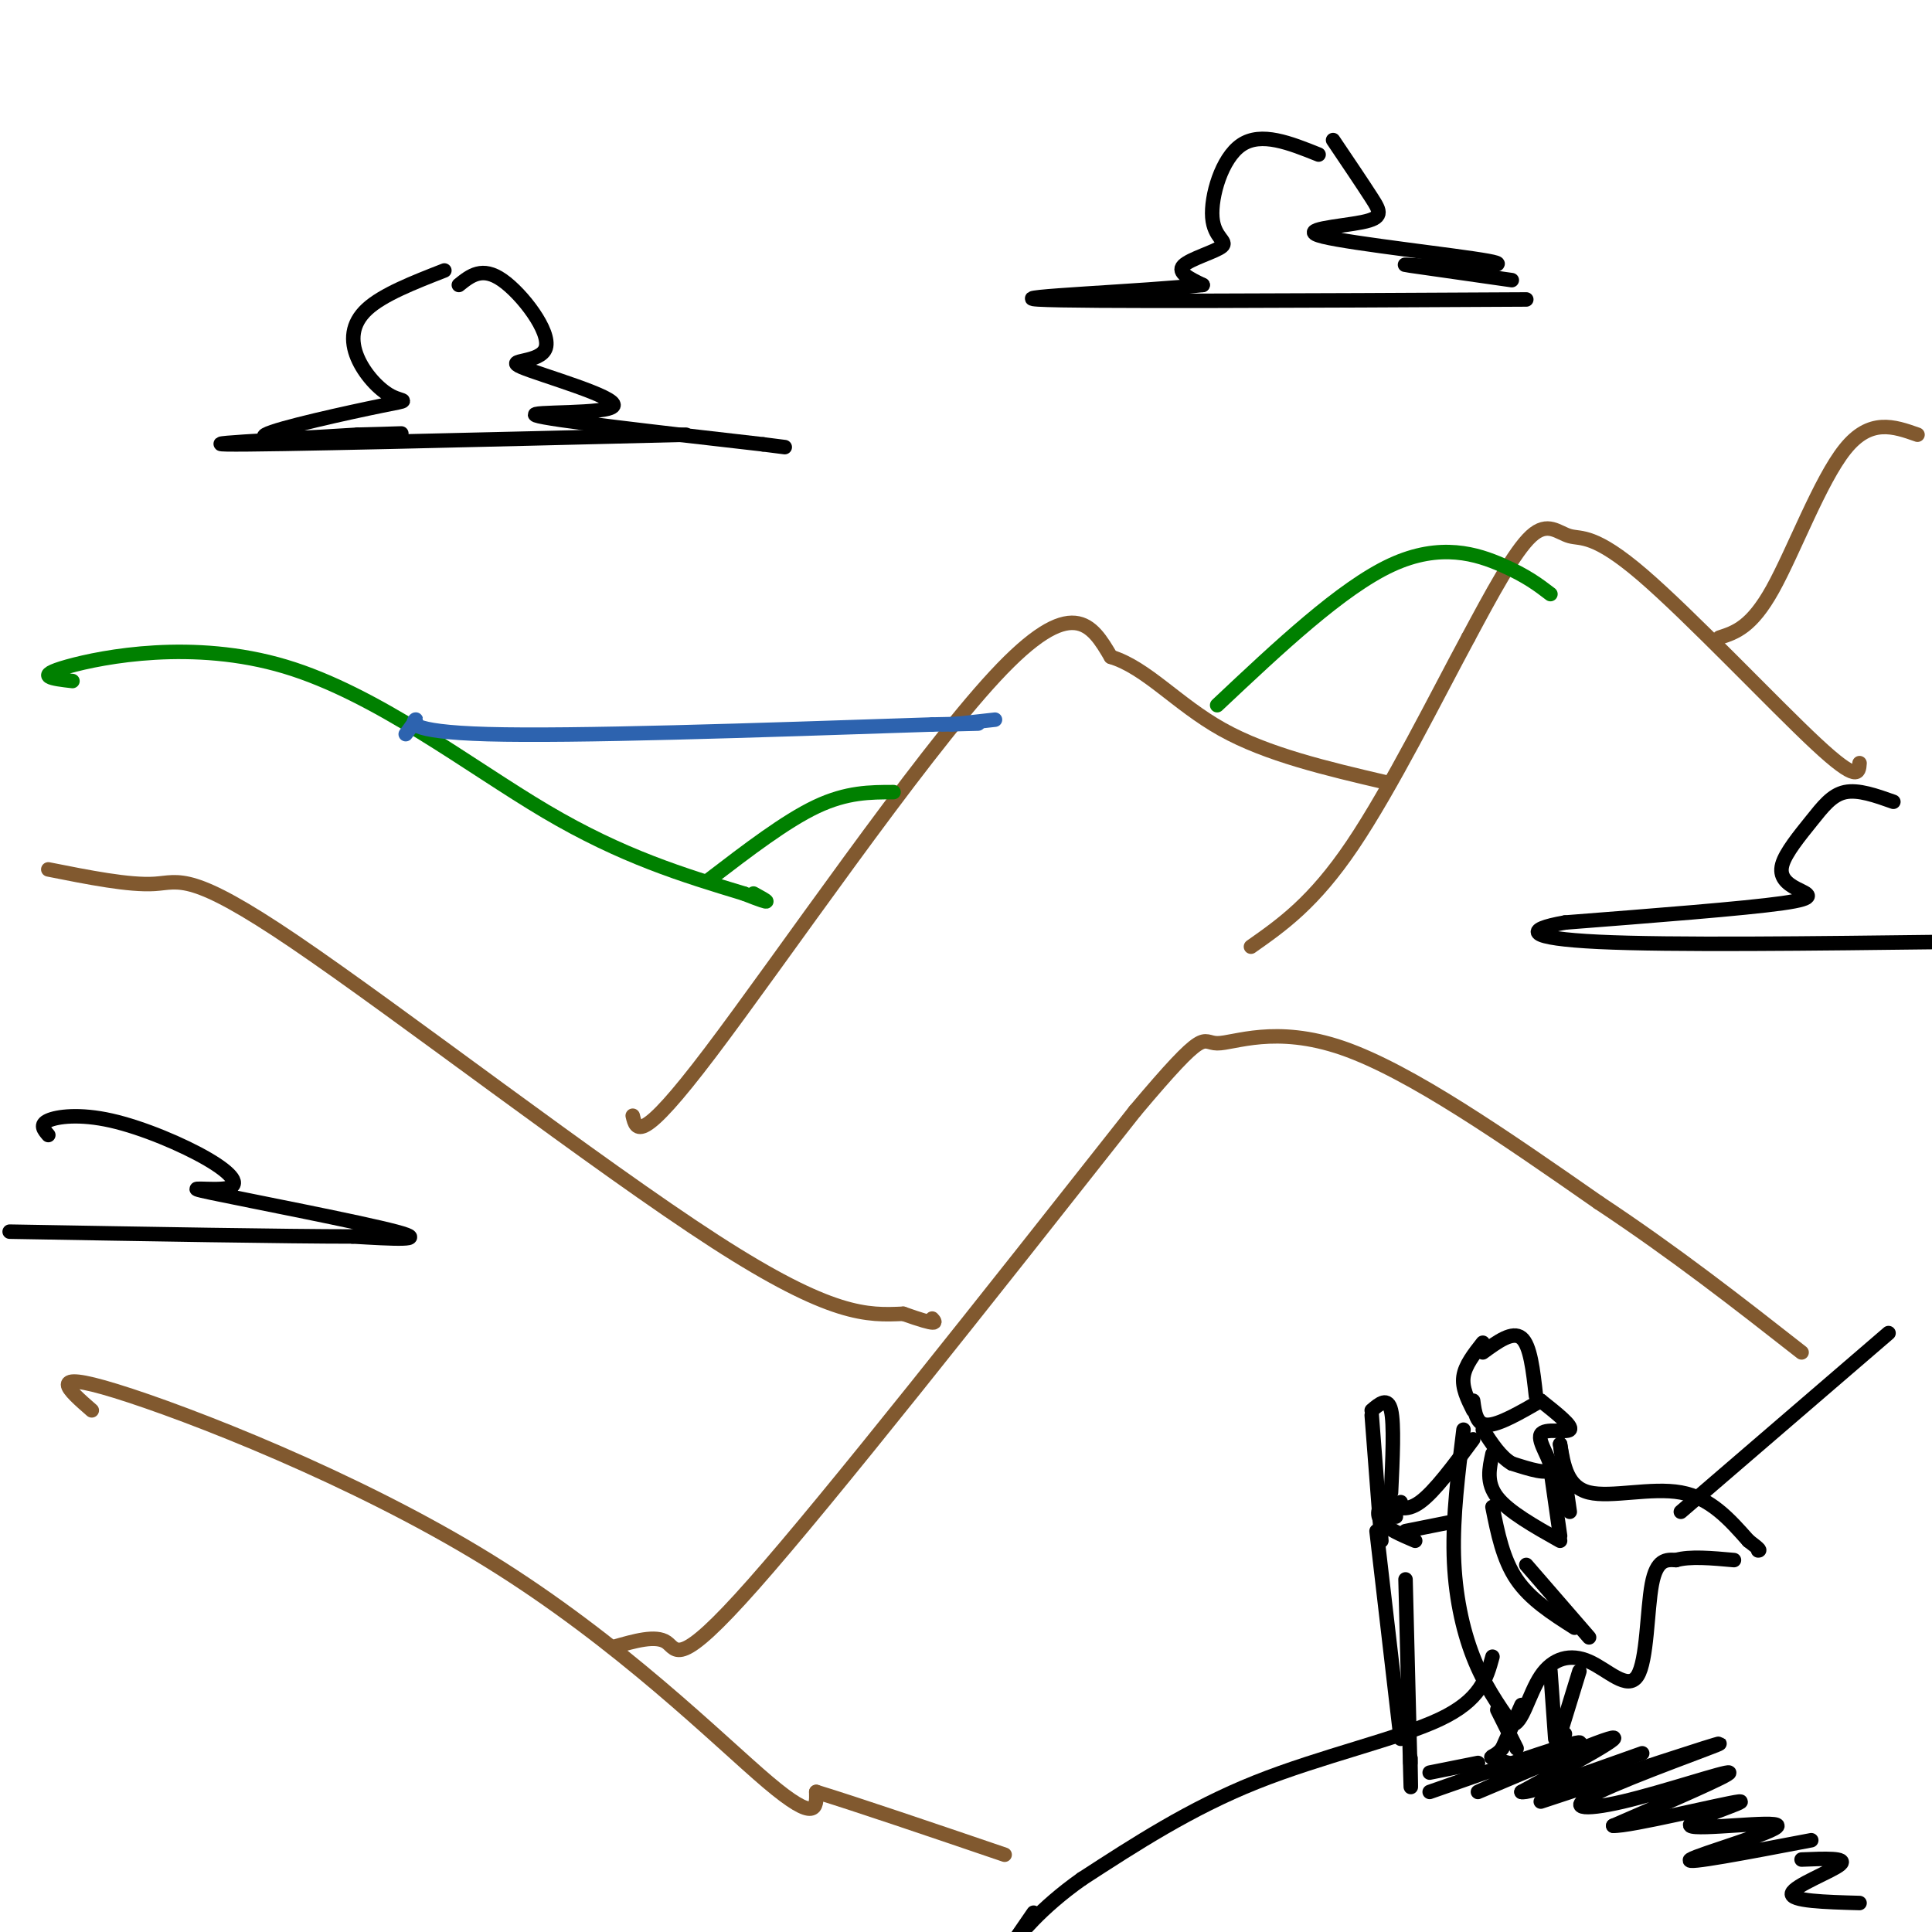 <svg viewBox='0 0 400 400' version='1.1' xmlns='http://www.w3.org/2000/svg' xmlns:xlink='http://www.w3.org/1999/xlink'><g fill='none' stroke='rgb(0,0,0)' stroke-width='3' stroke-linecap='round' stroke-linejoin='round'><path d='M307,278c-1.833,2.333 -3.667,4.667 -4,7c-0.333,2.333 0.833,4.667 2,7'/><path d='M307,280c3.083,-2.250 6.167,-4.500 8,-3c1.833,1.500 2.417,6.750 3,12'/><path d='M305,290c0.333,2.500 0.667,5.000 3,5c2.333,0.000 6.667,-2.500 11,-5'/><path d='M319,290c3.321,2.637 6.643,5.274 6,6c-0.643,0.726 -5.250,-0.458 -6,1c-0.750,1.458 2.357,5.560 2,7c-0.357,1.440 -4.179,0.220 -8,-1'/><path d='M313,303c-2.333,-1.333 -4.167,-4.167 -6,-7'/><path d='M303,296c-1.111,8.956 -2.222,17.911 -2,26c0.222,8.089 1.778,15.311 4,21c2.222,5.689 5.111,9.844 8,14'/><path d='M313,357c2.144,0.209 3.503,-6.270 6,-10c2.497,-3.730 6.133,-4.711 10,-3c3.867,1.711 7.964,6.115 10,3c2.036,-3.115 2.010,-13.747 3,-19c0.990,-5.253 2.995,-5.126 5,-5'/><path d='M347,323c2.833,-0.833 7.417,-0.417 12,0'/><path d='M323,299c0.733,4.444 1.467,8.889 6,10c4.533,1.111 12.867,-1.111 19,0c6.133,1.111 10.067,5.556 14,10'/><path d='M362,319c2.667,2.000 2.333,2.000 2,2'/><path d='M309,301c-0.667,3.000 -1.333,6.000 1,9c2.333,3.000 7.667,6.000 13,9'/><path d='M321,304c0.000,0.000 2.000,14.000 2,14'/><path d='M309,312c1.083,5.417 2.167,10.833 5,15c2.833,4.167 7.417,7.083 12,10'/><path d='M316,324c0.000,0.000 13.000,15.000 13,15'/><path d='M321,346c0.000,0.000 1.000,14.000 1,14'/><path d='M327,346c0.000,0.000 -4.000,13.000 -4,13'/><path d='M310,354c0.000,0.000 4.000,8.000 4,8'/><path d='M315,353c0.000,0.000 -4.000,9.000 -4,9'/><path d='M311,362c-1.378,1.756 -2.822,1.644 -2,2c0.822,0.356 3.911,1.178 7,2'/><path d='M324,359c0.000,0.000 -3.000,4.000 -3,4'/><path d='M323,299c0.000,0.000 2.000,14.000 2,14'/><path d='M305,298c-4.000,5.417 -8.000,10.833 -11,13c-3.000,2.167 -5.000,1.083 -7,0'/><path d='M287,311c-1.622,0.711 -2.178,2.489 -1,4c1.178,1.511 4.089,2.756 7,4'/><path d='M291,317c0.000,0.000 10.000,-2.000 10,-2'/><path d='M290,311c-1.917,0.750 -3.833,1.500 -4,2c-0.167,0.500 1.417,0.750 3,1'/><path d='M284,293c0.000,0.000 2.000,26.000 2,26'/><path d='M284,292c1.667,-1.417 3.333,-2.833 4,0c0.667,2.833 0.333,9.917 0,17'/><path d='M285,317c0.000,0.000 5.000,43.000 5,43'/><path d='M291,327c0.417,16.917 0.833,33.833 1,40c0.167,6.167 0.083,1.583 0,-3'/><path d='M292,364c0.000,-0.333 0.000,0.333 0,1'/><path d='M391,276c0.000,0.000 -43.000,37.000 -43,37'/><path d='M309,343c-1.222,4.489 -2.444,8.978 -11,13c-8.556,4.022 -24.444,7.578 -38,13c-13.556,5.422 -24.778,12.711 -36,20'/><path d='M224,389c-8.889,6.267 -13.111,11.933 -14,13c-0.889,1.067 1.556,-2.467 4,-6'/></g>
<g fill='none' stroke='rgb(129,89,47)' stroke-width='3' stroke-linecap='round' stroke-linejoin='round'><path d='M19,292c-4.929,-4.292 -9.857,-8.583 5,-4c14.857,4.583 49.500,18.042 77,35c27.500,16.958 47.857,37.417 58,46c10.143,8.583 10.071,5.292 10,2'/><path d='M169,371c8.167,2.500 23.583,7.750 39,13'/><path d='M127,341c4.400,-1.267 8.800,-2.533 11,-1c2.200,1.533 2.200,5.867 18,-12c15.800,-17.867 47.400,-57.933 79,-98'/><path d='M235,230c15.155,-18.012 13.542,-14.042 17,-14c3.458,0.042 11.988,-3.845 26,1c14.012,4.845 33.506,18.423 53,32'/><path d='M331,249c15.833,10.500 28.917,20.750 42,31'/><path d='M385,158c-0.139,2.064 -0.278,4.128 -9,-4c-8.722,-8.128 -26.029,-26.447 -36,-35c-9.971,-8.553 -12.608,-7.341 -15,-8c-2.392,-0.659 -4.541,-3.188 -8,0c-3.459,3.188 -8.230,12.094 -13,21'/><path d='M304,132c-6.422,11.889 -15.978,31.111 -24,43c-8.022,11.889 -14.511,16.444 -21,21'/><path d='M10,180c8.375,1.667 16.750,3.333 22,3c5.250,-0.333 7.375,-2.667 29,12c21.625,14.667 62.750,46.333 87,62c24.250,15.667 31.625,15.333 39,15'/><path d='M187,272c7.500,2.667 6.750,1.833 6,1'/><path d='M131,231c0.733,3.089 1.467,6.178 16,-13c14.533,-19.178 42.867,-60.622 59,-78c16.133,-17.378 20.067,-10.689 24,-4'/><path d='M230,136c7.333,2.222 13.667,9.778 23,15c9.333,5.222 21.667,8.111 34,11'/><path d='M397,90c-4.911,-1.733 -9.822,-3.467 -15,3c-5.178,6.467 -10.622,21.133 -15,29c-4.378,7.867 -7.689,8.933 -11,10'/></g>
<g fill='none' stroke='rgb(0,128,0)' stroke-width='3' stroke-linecap='round' stroke-linejoin='round'><path d='M15,141c-4.149,-0.476 -8.298,-0.952 -1,-3c7.298,-2.048 26.042,-5.667 45,0c18.958,5.667 38.131,20.619 54,30c15.869,9.381 28.435,13.190 41,17'/><path d='M154,185c7.167,2.833 4.583,1.417 2,0'/><path d='M147,182c7.833,-6.000 15.667,-12.000 22,-15c6.333,-3.000 11.167,-3.000 16,-3'/><path d='M252,146c12.867,-12.111 25.733,-24.222 36,-29c10.267,-4.778 17.933,-2.222 23,0c5.067,2.222 7.533,4.111 10,6'/></g>
<g fill='none' stroke='rgb(45,99,175)' stroke-width='3' stroke-linecap='round' stroke-linejoin='round'><path d='M84,152c1.222,-1.644 2.444,-3.289 2,-3c-0.444,0.289 -2.556,2.511 15,3c17.556,0.489 54.778,-0.756 92,-2'/><path d='M193,150c15.667,-0.333 8.833,-0.167 2,0'/><path d='M197,150c0.000,0.000 9.000,-1.000 9,-1'/></g>
<g fill='none' stroke='rgb(0,0,0)' stroke-width='3' stroke-linecap='round' stroke-linejoin='round'><path d='M273,32c-5.952,-2.388 -11.904,-4.775 -16,-2c-4.096,2.775 -6.335,10.713 -6,15c0.335,4.287 3.244,4.923 2,6c-1.244,1.077 -6.641,2.593 -8,4c-1.359,1.407 1.321,2.703 4,4'/><path d='M249,59c-11.422,1.289 -41.978,2.511 -34,3c7.978,0.489 54.489,0.244 101,0'/><path d='M276,29c3.075,4.558 6.150,9.116 8,12c1.850,2.884 2.475,4.093 -2,5c-4.475,0.907 -14.051,1.514 -8,3c6.051,1.486 27.729,3.853 34,5c6.271,1.147 -2.864,1.073 -12,1'/><path d='M296,55c-3.689,0.022 -6.911,-0.422 -4,0c2.911,0.422 11.956,1.711 21,3'/><path d='M92,56c-6.367,2.488 -12.733,4.976 -16,8c-3.267,3.024 -3.433,6.584 -2,10c1.433,3.416 4.467,6.689 7,8c2.533,1.311 4.567,0.661 -2,2c-6.567,1.339 -21.733,4.668 -24,6c-2.267,1.332 8.367,0.666 19,0'/><path d='M74,90c6.821,-0.143 14.375,-0.500 4,0c-10.375,0.500 -38.679,1.857 -31,2c7.679,0.143 51.339,-0.929 95,-2'/><path d='M95,59c2.424,-1.950 4.849,-3.900 9,-1c4.151,2.900 10.029,10.650 9,14c-1.029,3.350 -8.967,2.300 -5,4c3.967,1.700 19.837,6.150 19,8c-0.837,1.850 -18.382,1.100 -16,2c2.382,0.900 24.691,3.450 47,6'/><path d='M158,92c7.833,1.000 3.917,0.500 0,0'/><path d='M392,166c-3.627,-1.288 -7.255,-2.575 -10,-2c-2.745,0.575 -4.609,3.013 -7,6c-2.391,2.987 -5.311,6.522 -6,9c-0.689,2.478 0.853,3.898 3,5c2.147,1.102 4.899,1.886 -3,3c-7.899,1.114 -26.450,2.557 -45,4'/><path d='M324,191c-8.689,1.511 -7.911,3.289 7,4c14.911,0.711 43.956,0.356 73,0'/><path d='M10,235c-0.927,-1.076 -1.854,-2.153 0,-3c1.854,-0.847 6.490,-1.466 13,0c6.510,1.466 14.894,5.017 20,8c5.106,2.983 6.936,5.397 4,6c-2.936,0.603 -10.637,-0.607 -3,1c7.637,1.607 30.610,6.031 38,8c7.390,1.969 -0.805,1.485 -9,1'/><path d='M73,256c-13.333,0.000 -42.167,-0.500 -71,-1'/><path d='M296,367c0.000,0.000 10.000,-2.000 10,-2'/><path d='M296,371c16.387,-5.750 32.774,-11.500 31,-10c-1.774,1.500 -21.708,10.250 -21,10c0.708,-0.250 22.060,-9.500 27,-11c4.940,-1.500 -6.530,4.750 -18,11'/><path d='M315,371c1.167,0.500 13.083,-3.750 25,-8'/><path d='M319,373c18.407,-6.078 36.813,-12.156 37,-12c0.187,0.156 -17.847,6.547 -25,10c-7.153,3.453 -3.426,3.968 5,2c8.426,-1.968 21.550,-6.419 22,-6c0.450,0.419 -11.775,5.710 -24,11'/><path d='M334,378c3.174,0.232 23.107,-4.686 26,-5c2.893,-0.314 -11.256,3.978 -10,5c1.256,1.022 17.915,-1.225 18,0c0.085,1.225 -16.404,5.921 -18,7c-1.596,1.079 11.702,-1.461 25,-4'/><path d='M373,385c4.800,-0.200 9.600,-0.400 8,1c-1.600,1.400 -9.600,4.400 -10,6c-0.400,1.600 6.800,1.800 14,2'/></g>
</svg>